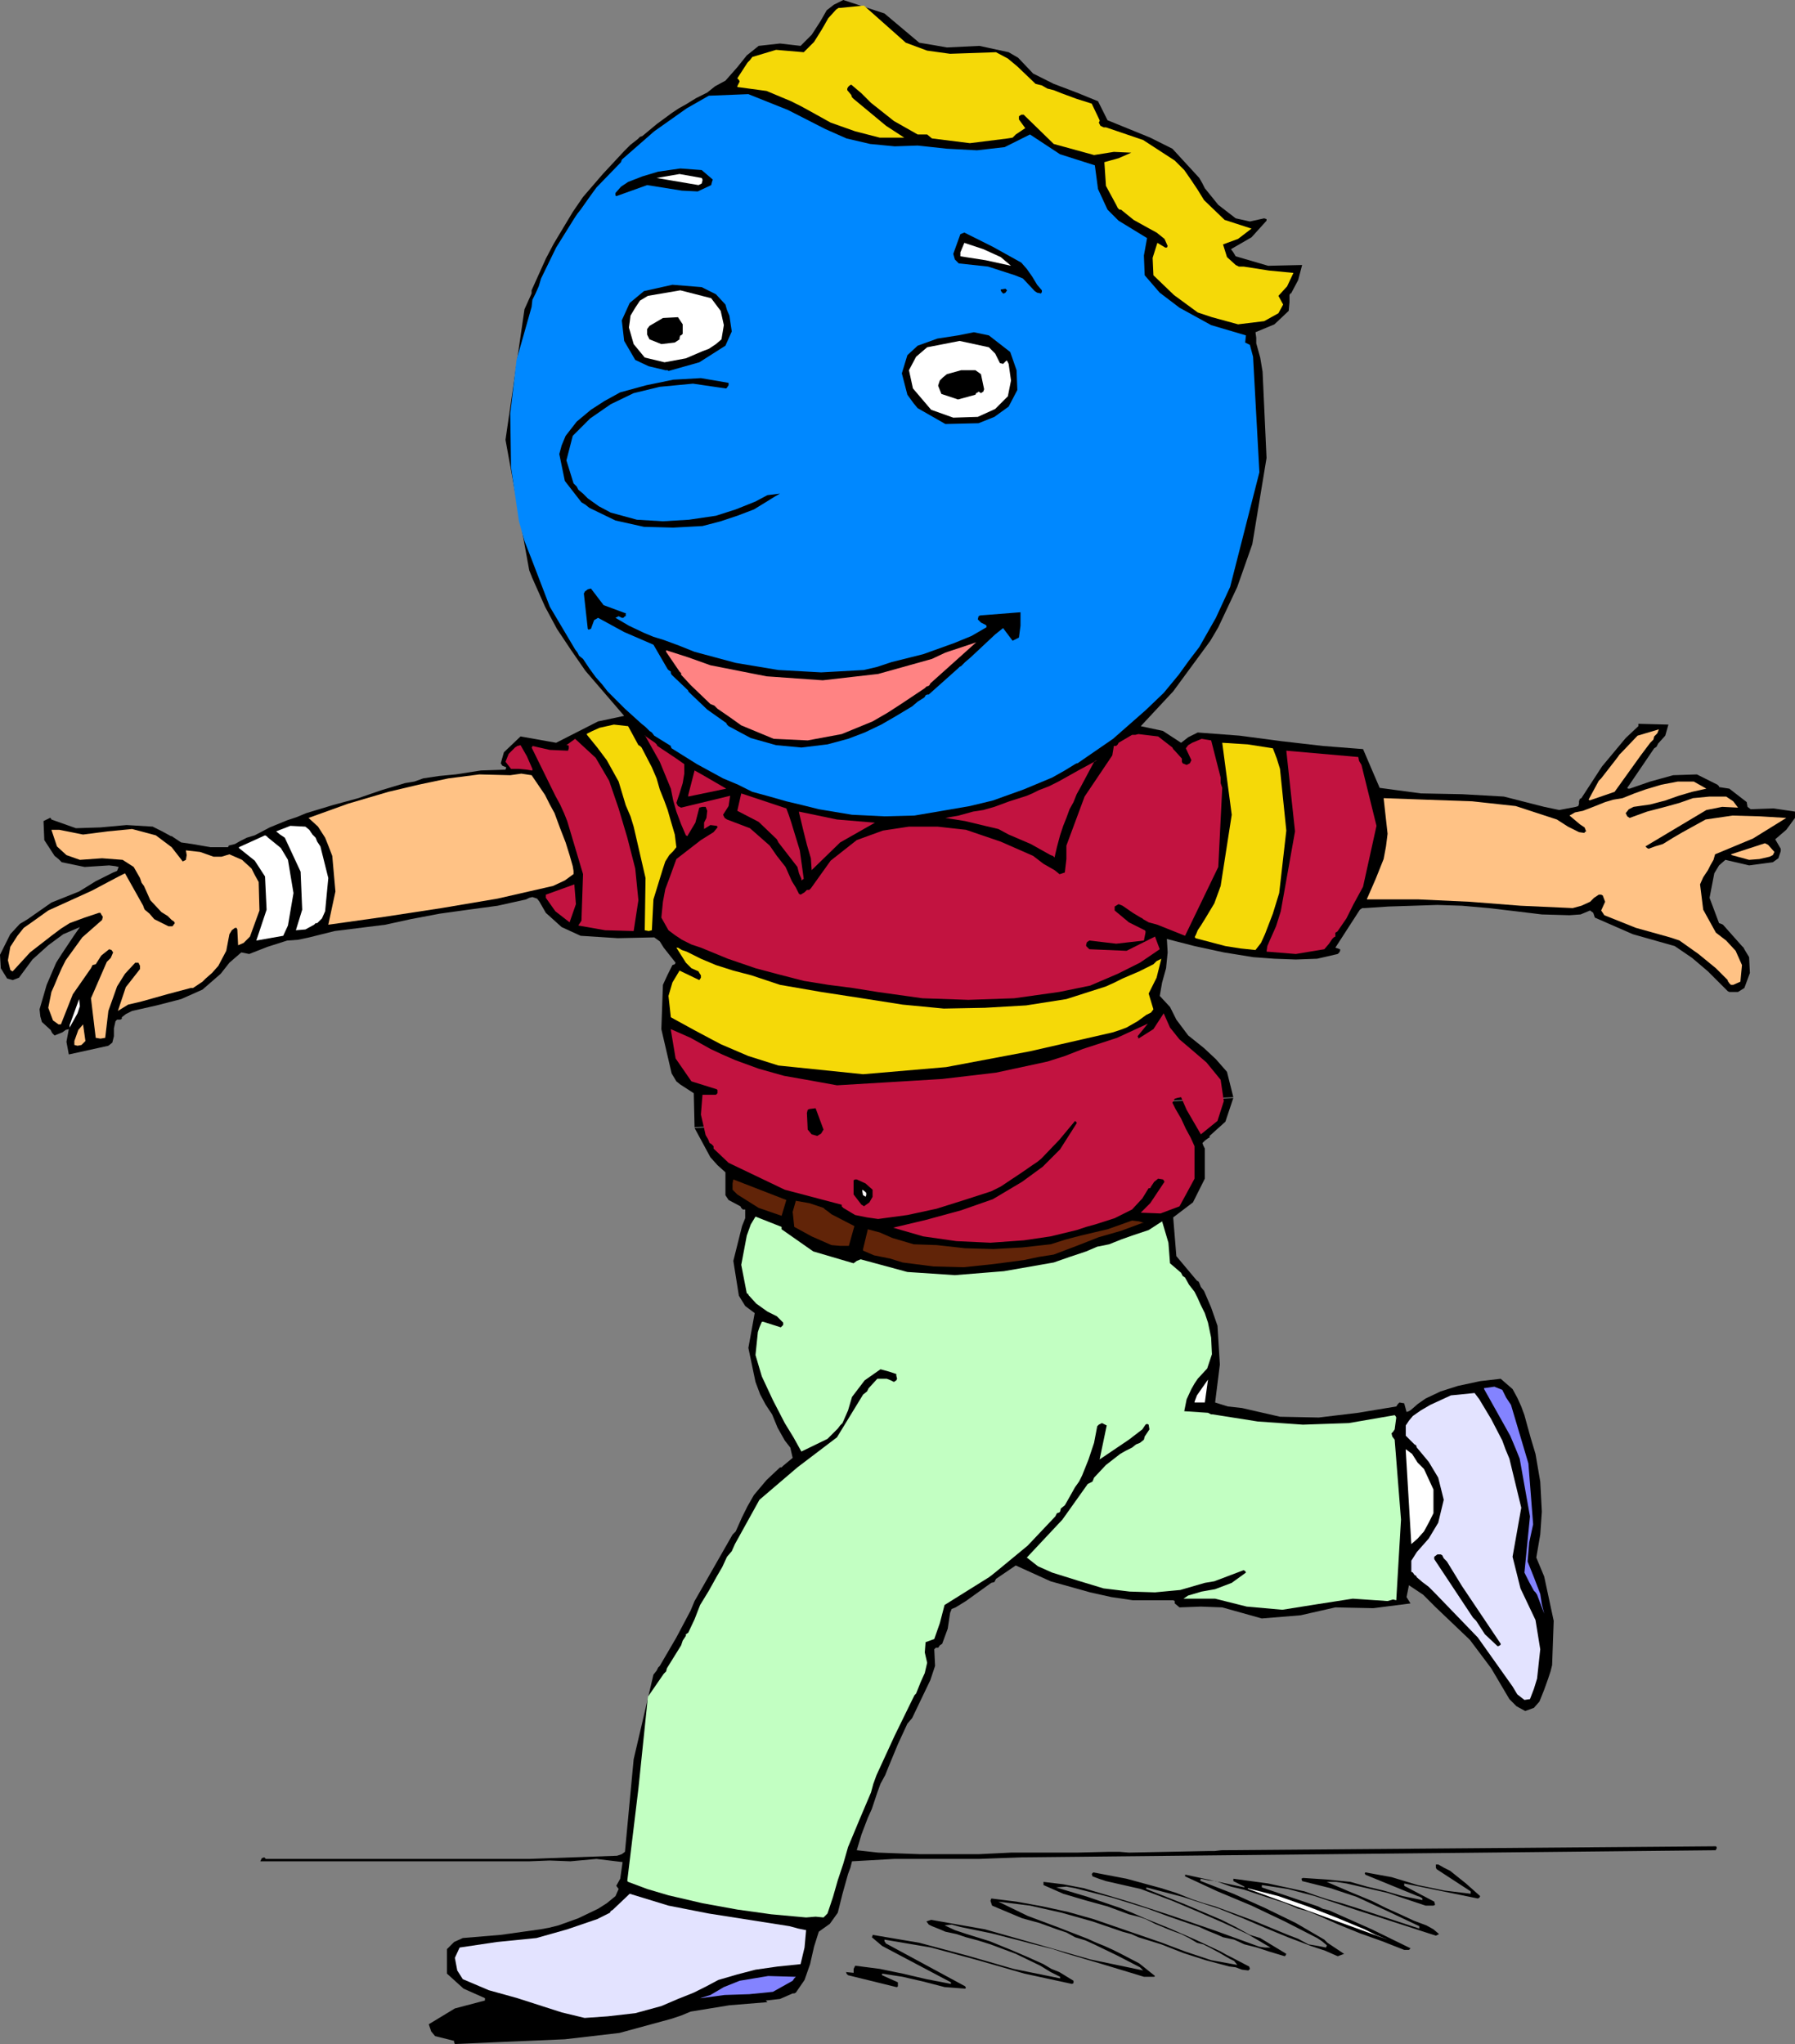 <?xml version="1.0" encoding="UTF-8" standalone="no"?>
<svg
   version="1.0"
   width="57.633mm"
   height="65.634mm"
   id="svg56"
   sodipodi:docname="Blue Head Running.wmf"
   xmlns:inkscape="http://www.inkscape.org/namespaces/inkscape"
   xmlns:sodipodi="http://sodipodi.sourceforge.net/DTD/sodipodi-0.dtd"
   xmlns="http://www.w3.org/2000/svg"
   xmlns:svg="http://www.w3.org/2000/svg">
  <rect width="100%" height="100%" fill="#808080" stroke="none"/>
  <sodipodi:namedview
     id="namedview56"
     pagecolor="#ffffff"
     bordercolor="#000000"
     borderopacity="0.25"
     inkscape:showpageshadow="2"
     inkscape:pageopacity="0.0"
     inkscape:pagecheckerboard="0"
     inkscape:deskcolor="#d1d1d1"
     inkscape:document-units="mm" />
  <defs
     id="defs1">
    <pattern
       id="WMFhbasepattern"
       patternUnits="userSpaceOnUse"
       width="6"
       height="6"
       x="0"
       y="0" />
  </defs>
  <path
     style="fill:#000000;fill-opacity:1;fill-rule:evenodd;stroke:none"
     d="m 149.664,133.152 -0.768,-3.072 -1.344,-1.536 -1.44,-1.344 -1.92,-1.536 -1.44,-1.92 -0.768,-1.536 -1.248,-1.344 0.288,-1.632 0.48,-1.728 0.192,-1.92 -0.096,-1.632 3.36,0.864 3.552,0.768 3.552,0.576 2.592,0.192 2.592,0.096 2.592,-0.096 2.496,-0.576 0.192,-0.192 0.096,-0.192 V 115.2 l -0.576,-0.192 2.976,-4.608 0.288,-0.192 h 0.288 l 2.88,-0.192 2.976,-0.096 2.976,-0.096 2.976,0.096 3.264,0.288 3.264,0.384 3.168,0.384 3.36,0.096 1.344,-0.096 1.152,-0.48 0.384,0.288 0.192,0.576 4.608,2.016 5.088,1.44 2.112,1.44 1.92,1.632 1.344,1.344 1.056,1.056 0.192,0.096 h 1.056 l 0.768,-0.48 0.672,-1.824 -0.096,-1.92 -0.576,-0.96 -0.096,-0.192 -0.192,-0.192 -2.304,-2.592 -0.192,-0.096 -0.288,-0.096 -1.152,-3.072 0.576,-2.976 0.576,-0.96 0.768,-0.672 2.88,0.672 2.88,-0.384 0.672,-0.48 0.288,-0.864 v -0.192 -0.096 l -0.672,-1.152 1.344,-1.152 1.056,-1.44 v -0.48 -0.288 l -2.592,-0.384 -2.784,0.096 -0.384,-0.288 -0.096,-0.576 -2.112,-1.632 -1.248,-0.192 v -0.096 l -0.192,-0.192 -2.496,-1.248 -2.88,0.096 -2.784,0.768 -2.496,0.864 h -0.192 l -0.096,-0.096 3.264,-4.8 0.288,-0.192 0.192,-0.384 0.864,-0.96 0.384,-1.344 -3.648,-0.096 v 0.096 0.192 l -1.536,1.44 -2.88,3.456 -2.496,3.84 -0.192,0.096 -0.096,0.288 v 0.192 0.096 l -0.096,0.288 -0.288,0.096 -2.016,0.384 -1.824,-0.384 -4.896,-1.248 -5.088,-0.288 -4.992,-0.096 -4.992,-0.672 -2.016,-4.704 -4.896,-0.384 -4.992,-0.576 -5.088,-0.672 -5.088,-0.384 -1.152,0.576 -0.864,0.672 -2.208,-1.44 -2.688,-0.576 3.936,-4.224 3.456,-4.704 1.056,-1.44 0.96,-1.632 2.304,-4.896 1.824,-5.184 1.728,-10.464 -0.48,-10.464 -0.288,-1.728 -0.48,-1.728 v -0.672 l -0.096,-0.672 2.304,-0.96 1.728,-1.632 0.096,-1.056 v -0.864 l 0.096,-0.192 h 0.096 l 0.864,-1.632 0.48,-1.824 -4.128,0.096 -3.936,-1.152 -0.288,-0.48 -0.288,-0.384 2.496,-1.44 1.824,-2.016 v -0.192 l -0.288,-0.096 -1.728,0.384 -1.728,-0.384 -2.112,-1.632 -1.632,-2.016 -0.288,-0.576 -0.384,-0.672 -3.264,-3.552 -2.688,-1.344 -5.184,-2.112 -1.152,-2.304 -2.592,-1.056 -2.784,-1.056 -2.496,-1.248 -1.824,-1.92 L 122.4,6.336 118.848,5.568 114.912,5.76 113.28,5.472 111.552,5.184 107.328,1.632 102.336,0 101.184,0.576 100.32,1.248 99.936,1.92 99.552,2.592 98.496,4.224 97.152,5.568 94.656,5.28 l -2.592,0.288 -1.44,1.152 -1.152,1.44 -1.44,1.632 -1.248,0.672 -0.48,0.384 -0.48,0.384 -1.344,0.672 -1.248,0.768 -0.864,0.48 -0.864,0.576 -1.824,1.344 -1.728,1.44 -0.288,0.096 -0.288,0.288 -0.864,0.672 -0.768,0.768 -2.592,2.784 -2.4,2.784 -1.248,1.824 -1.152,1.92 -1.152,1.92 -0.96,1.824 -0.864,1.92 -0.864,1.92 v 0.288 0.096 l -0.864,1.92 -2.304,15.84 2.88,15.84 0.384,0.96 0.384,0.864 1.152,2.592 1.44,2.688 1.728,2.592 1.728,2.496 4.704,5.472 -3.168,0.672 -5.088,2.592 -4.32,-0.768 -2.016,1.92 -0.384,1.344 0.192,0.288 0.48,0.192 -0.096,0.288 -2.976,0.096 -3.072,0.48 -2.016,0.192 -1.92,0.288 -1.056,0.384 -1.152,0.192 -2.88,0.864 -2.784,0.96 -3.168,0.864 -3.168,0.96 -1.152,0.48 -1.152,0.384 -2.112,0.864 -1.824,0.96 -0.96,0.288 -0.768,0.384 -0.672,0.384 -0.768,0.192 v 0.096 l -0.096,0.096 h -2.112 l -2.208,-0.384 -1.344,-0.192 -0.864,-0.576 -0.288,-0.192 h -0.096 l -1.056,-0.576 -1.152,-0.576 -3.168,-0.192 -3.168,0.288 -2.976,0.096 L 6.24,99.456 6.144,99.264 H 6.048 l -0.768,0.384 0.096,2.304 1.248,1.92 0.48,0.384 0.384,0.384 2.784,0.576 2.976,-0.192 0.768,0.096 0.384,0.096 -0.192,0.48 -0.48,0.192 -2.112,1.056 -2.016,1.248 -3.36,1.344 -2.88,2.016 -0.96,0.576 -1.152,1.248 -1.248,2.496 0.096,1.632 0.768,1.248 0.672,0.192 0.768,-0.288 1.632,-2.208 1.92,-1.728 1.824,-1.344 2.016,-0.864 -0.672,0.96 -0.768,1.152 -0.768,1.152 -0.672,1.056 -1.152,2.688 -0.864,2.976 0.096,0.864 0.192,0.672 1.056,0.96 0.192,0.384 0.288,0.288 0.96,-0.384 0.384,-0.288 0.384,-0.096 -0.288,1.536 0.288,1.536 4.8,-1.056 0.48,-0.384 0.192,-0.768 v -0.96 l 0.192,-0.864 0.192,-0.192 h 0.384 l 0.192,-0.096 v -0.192 l 0.48,-0.384 0.768,-0.384 2.976,-0.672 2.976,-0.768 2.592,-1.152 2.208,-1.92 1.056,-1.344 1.44,-1.248 0.96,0.192 2.208,-0.864 2.4,-0.768 1.344,-0.096 1.344,-0.288 3.072,-0.768 3.072,-0.384 3.072,-0.384 3.072,-0.672 3.552,-0.672 3.456,-0.48 3.552,-0.48 3.456,-0.768 0.384,-0.192 0.384,-0.096 0.576,0.192 0.288,0.384 0.384,0.672 0.384,0.672 1.92,1.728 2.304,1.056 4.512,0.288 4.416,-0.096 0.672,0.48 0.48,0.768 1.44,1.824 -0.096,0.192 -0.288,0.096 -0.576,1.152 -0.576,1.248 -0.192,5.376 1.248,5.376 0.576,0.96 0.48,0.384 1.632,1.056 0.096,4.128 z"
     id="path1" />
  <path
     style="fill:#000000;fill-opacity:1;fill-rule:evenodd;stroke:none"
     d="m 149.664,133.248 -0.96,2.88 -1.92,1.728 v 0.192 l -0.192,0.096 -0.384,0.288 -0.288,0.288 0.096,0.288 0.192,0.384 v 1.824 1.824 l -1.44,2.88 -2.4,1.824 0.384,4.704 2.496,2.976 0.192,0.096 0.096,0.192 0.192,0.48 0.384,0.48 0.864,2.016 0.768,2.208 0.288,4.704 -0.576,4.608 1.536,0.48 1.728,0.192 4.608,1.056 4.704,0.096 4.8,-0.576 4.608,-0.768 0.192,-0.288 0.192,-0.192 0.576,0.096 0.288,1.056 0.288,-0.096 0.288,-0.192 0.768,-0.672 0.96,-0.672 1.824,-0.864 2.112,-0.672 2.688,-0.576 2.496,-0.288 1.44,1.248 0.576,1.056 0.48,1.056 0.384,1.056 0.288,1.056 0.48,1.728 0.576,1.92 0.576,3.36 0.192,3.648 -0.192,2.784 -0.48,2.784 0.48,1.152 0.48,1.152 1.152,5.376 -0.192,5.376 -0.192,0.768 -0.288,0.864 -0.48,1.344 -0.576,1.44 -0.672,0.768 -1.056,0.384 -1.056,-0.576 -0.864,-0.864 -2.208,-3.744 -2.592,-3.456 -4.128,-3.936 -1.536,-1.536 -1.728,-1.152 -0.288,1.44 0.48,0.768 -4.512,0.576 -4.608,-0.096 -2.112,0.48 -2.112,0.48 -4.704,0.384 -4.8,-1.344 -2.592,-0.096 -2.592,0.096 -0.576,-0.48 v -0.288 l -0.192,-0.096 h -2.4 -2.496 l -2.592,-0.384 -2.592,-0.576 -4.8,-1.344 -4.224,-1.92 -2.4,1.632 -0.192,0.384 -0.384,0.096 -3.072,2.208 -1.248,0.768 -0.48,0.192 -0.192,0.48 -0.288,1.92 -0.672,1.824 -0.288,0.192 -0.192,0.288 h -0.288 l -0.192,0.192 0.096,2.016 -0.576,1.728 -2.208,4.608 -0.576,0.672 -1.152,2.496 -1.152,2.784 -0.384,0.96 -0.576,1.056 -0.384,1.056 -0.384,1.152 -0.288,0.864 -0.48,1.056 -0.768,2.016 -0.576,1.92 2.592,0.288 2.496,0.096 2.592,0.096 h 2.688 2.208 2.208 l 3.936,-0.192 h 3.936 4.032 l 3.936,-0.096 h 1.248 l 1.152,0.096 4.8,-0.096 4.8,-0.096 h 0.768 l 0.864,-0.096 60,-0.48 0.096,0.096 v 0.192 l -0.096,0.096 v 0.096 l -84.288,0.864 -5.184,0.192 h -5.184 -5.088 l -5.088,0.288 -0.192,0.768 -0.288,0.768 -0.672,2.4 -0.576,2.304 -0.96,1.344 -1.344,0.96 -0.576,1.824 -0.48,2.112 -0.672,1.92 -1.056,1.536 -0.192,0.096 h -0.192 l -1.536,0.672 -1.728,0.192 0.192,0.192 h 0.096 l -4.704,0.384 -4.704,0.768 -1.152,0.48 -1.152,0.384 -6.336,1.728 -6.624,0.768 -6.72,0.288 -6.624,0.288 -0.096,-0.192 v -0.192 l -2.304,-0.576 -0.48,-0.576 -0.288,-0.864 3.168,-1.92 3.648,-0.96 v -0.192 -0.096 l -2.592,-1.152 -2.016,-1.824 v -2.976 l 0.864,-0.864 1.056,-0.48 4.608,-0.384 4.8,-0.672 1.056,-0.192 1.152,-0.288 2.4,-0.864 2.4,-1.152 1.056,-0.672 1.056,-0.864 0.384,-0.864 -0.288,-0.384 0.48,-0.864 0.288,-2.016 -3.168,-0.384 -3.168,0.288 -2.496,-0.096 -2.496,0.096 h -2.688 -2.784 -2.784 -2.784 -21.6 l 0.192,-0.384 0.288,-0.096 0.096,0.096 0.096,0.096 h 5.28 5.28 5.376 5.376 5.28 5.376 l 5.28,-0.192 5.376,-0.192 0.576,-0.192 0.384,-0.288 1.056,-11.232 2.4,-10.272 0.384,-0.48 0.192,-0.384 0.192,-0.192 2.016,-3.456 1.728,-3.264 0.48,-1.152 4.608,-8.064 0.384,-0.384 0.384,-0.864 0.384,-0.864 0.672,-1.344 0.768,-1.344 1.536,-1.824 1.632,-1.536 h 0.192 l 0.192,-0.192 1.152,-0.96 -0.288,-1.248 -0.672,-0.864 -0.864,-1.536 -0.672,-1.632 -0.768,-1.152 -0.672,-1.248 -0.288,-0.768 -0.288,-0.768 -0.864,-4.128 0.768,-4.224 -1.152,-0.864 -0.768,-1.248 -0.672,-4.224 1.056,-4.224 0.384,-0.96 v -1.056 H 90.24 90.144 l -0.192,-0.192 -0.096,-0.192 -1.44,-0.768 -0.384,-0.576 v -2.784 l -0.96,-0.864 -0.864,-0.96 -1.92,-3.552 z"
     id="path2" />
  <path
     style="fill:#ffc285;fill-opacity:1;fill-rule:evenodd;stroke:none"
     d="m 0.96,116.544 0.288,1.152 0.096,0.096 0.192,0.096 2.112,-2.304 2.592,-2.016 1.152,-0.864 1.056,-0.672 1.824,-0.672 1.728,-0.576 h 0.192 l 0.096,0.192 0.192,0.288 -0.096,0.384 -2.4,2.112 -2.016,2.784 -0.48,0.96 -0.384,0.864 -0.48,1.152 -0.384,0.864 -0.384,1.92 0.576,1.536 0.672,0.48 H 7.2 7.392 l 1.44,-3.648 2.208,-3.168 0.192,-0.384 0.384,-0.096 0.672,-1.056 0.96,-0.768 0.288,0.096 0.192,0.288 -0.288,0.672 -0.48,0.48 -1.92,4.416 0.576,4.8 0.576,0.096 0.576,-0.096 0.384,-3.264 1.056,-2.976 0.96,-1.536 1.248,-1.344 h 0.192 0.192 l 0.192,0.384 v 0.384 l -1.728,2.208 -0.96,2.88 1.248,-0.768 1.632,-0.384 3.072,-0.864 2.88,-0.768 h 0.288 l 1.152,-0.768 0.192,-0.192 0.192,-0.192 0.768,-0.672 0.768,-0.864 0.96,-1.824 0.384,-2.016 0.288,-0.48 0.384,-0.288 h 0.192 l 0.096,0.192 0.096,1.92 0.672,-0.288 0.768,-0.768 1.152,-3.168 -0.096,-3.456 -0.48,-0.864 -0.384,-0.768 -1.152,-1.056 -1.536,-0.672 -0.96,0.288 h -0.96 l -1.632,-0.576 -1.728,-0.192 0.096,0.576 -0.096,0.576 -0.192,0.096 -0.192,0.096 -1.344,-1.728 -1.92,-1.44 -2.88,-0.768 -2.976,0.288 -2.976,0.384 -2.88,-0.576 H 6.624 6.24 l 0.672,2.016 1.152,1.056 1.632,0.576 2.688,-0.192 2.496,0.192 1.344,0.864 0.768,1.344 0.192,0.576 0.288,0.384 0.768,1.728 1.344,1.44 0.768,0.48 0.48,0.48 0.288,0.192 0.096,0.192 -0.288,0.384 h -0.48 l -0.384,-0.192 -0.384,-0.192 -0.96,-0.48 -0.576,-0.672 -0.576,-0.48 -0.096,-0.192 -0.096,-0.288 -2.208,-3.936 -0.768,0.384 -3.264,1.728 -5.28,2.4 -2.016,1.44 -0.96,0.672 -0.768,0.96 -0.864,1.344 z"
     id="path3" />
  <path
     style="fill:#ffffff;fill-opacity:1;fill-rule:evenodd;stroke:none"
     d="m 8.448,124.416 v 0.096 0.192 l 0.48,-0.864 0.48,-0.864 0.288,-0.864 -0.096,-0.864 z"
     id="path4" />
  <path
     style="fill:#ffc283;fill-opacity:1;fill-rule:evenodd;stroke:none"
     d="m 9.024,126.336 v 0.48 l 0.384,0.096 0.48,-0.096 0.48,-0.48 -0.288,-2.016 -0.576,0.672 z"
     id="path5" />
  <path
     style="fill:#ffffff;fill-opacity:1;fill-rule:evenodd;stroke:none"
     d="m 28.992,102.912 1.92,1.536 1.248,1.92 0.192,4.032 -1.248,3.744 3.264,-0.576 0.576,-1.248 0.672,-3.936 -0.672,-4.032 -0.864,-1.44 -1.536,-1.248 -0.192,-0.192 -0.192,-0.096 -3.168,1.44 z"
     id="path6" />
  <path
     style="fill:#ffffff;fill-opacity:1;fill-rule:evenodd;stroke:none"
     d="m 33.504,100.896 0.48,0.384 0.576,0.384 1.92,4.128 0.192,4.608 -0.384,1.248 -0.384,1.248 1.152,-0.096 1.056,-0.576 0.192,-0.192 h 0.192 l 0.576,-0.576 0.384,-0.864 0.384,-4.032 -0.96,-3.84 -0.384,-0.576 -0.192,-0.48 -0.192,-0.192 -0.192,-0.192 -0.384,-0.576 -0.48,-0.384 -1.824,-0.096 z"
     id="path7" />
  <path
     style="fill:#e3e3ff;fill-opacity:1;fill-rule:evenodd;stroke:none"
     d="m 55.2,237.6 0.288,1.536 0.672,1.056 3.168,1.344 3.456,0.96 2.688,0.864 2.688,0.864 2.784,0.672 2.784,-0.192 3.36,-0.384 3.168,-0.864 2.016,-0.864 1.92,-0.768 1.536,-0.768 1.44,-0.768 2.304,-0.672 2.208,-0.576 2.688,-0.384 2.784,-0.288 0.48,-2.016 0.192,-2.112 -0.96,-0.192 -1.056,-0.288 -4.896,-0.768 -4.896,-0.768 -4.896,-0.96 -4.704,-1.44 -1.92,1.824 -0.096,0.096 -0.288,0.192 -0.096,0.192 -0.768,0.384 -0.768,0.384 -3.648,1.248 -3.744,1.056 -4.8,0.48 -4.512,0.672 z"
     id="path8" />
  <path
     style="fill:#0088ff;fill-opacity:1;fill-rule:evenodd;stroke:none"
     d="m 61.92,50.208 0.096,6.528 0.96,6.528 0.672,2.4 0.864,2.208 2.208,5.76 3.072,5.184 0.288,0.384 0.192,0.384 0.48,0.384 0.768,1.152 0.768,1.056 0.768,0.864 0.672,0.864 2.112,2.112 2.016,1.824 0.48,0.384 0.48,0.48 0.288,0.192 0.288,0.384 2.016,1.248 v 0.096 l 0.096,0.192 3.072,1.92 3.168,1.728 1.824,0.768 1.728,0.864 2.112,0.576 2.016,0.576 2.016,0.48 1.92,0.48 4.032,0.672 3.936,0.192 3.648,-0.096 3.936,-0.672 2.784,-0.48 2.784,-0.672 3.744,-1.344 3.456,-1.44 1.536,-0.864 1.248,-0.768 0.192,-0.096 h 0.096 l 4.32,-2.976 3.936,-3.456 2.208,-2.112 1.824,-2.208 1.248,-1.728 1.248,-1.632 2.016,-3.552 1.728,-3.744 3.552,-13.92 -0.768,-14.016 -0.384,-1.44 -0.576,-0.288 0.096,-0.864 -4.224,-1.248 -3.84,-2.112 -2.4,-1.824 -1.824,-2.112 -0.096,-2.4 0.384,-2.112 -3.456,-2.112 -1.344,-1.344 -1.152,-2.496 -0.384,-2.88 -4.224,-1.344 -3.648,-2.4 -3.072,1.536 -3.36,0.384 -3.648,-0.192 -3.552,-0.384 -2.784,0.096 -2.976,-0.288 -2.88,-0.672 -2.592,-1.152 -4.512,-2.304 -4.8,-1.92 -2.4,0.096 -2.4,0.096 -2.688,1.536 -3.936,2.784 -3.072,2.688 -0.768,0.672 -0.096,0.096 -0.096,0.288 -2.976,3.072 -0.768,1.056 -1.152,1.632 -0.384,0.48 -0.384,0.576 -2.208,3.552 -1.824,3.744 -0.288,0.96 -0.384,0.864 -0.384,0.768 -0.096,0.864 -1.824,6.432 z"
     id="path9" />
  <path
     style="fill:#c21340;fill-opacity:1;fill-rule:evenodd;stroke:none"
     d="m 64.512,90.72 2.88,5.856 0.576,1.056 0.48,1.056 0.384,0.96 0.288,0.96 1.632,5.472 -0.192,5.664 -0.192,0.288 -0.192,0.288 3.264,0.576 3.456,0.096 0.576,-3.744 -0.384,-3.84 -0.96,-3.744 -1.056,-3.552 -1.152,-3.36 -1.632,-2.784 -2.496,-2.304 -1.056,0.768 h 0.192 l 0.096,0.096 v 0.288 l -0.096,0.288 -2.208,-0.096 -2.112,-0.48 v 0.096 z"
     id="path10" />
  <path
     style="fill:#c21340;fill-opacity:1;fill-rule:evenodd;stroke:none"
     d="m 66.24,108.864 v 0.096 l 1.152,1.632 1.728,1.344 0.768,-2.208 -0.192,-2.4 -3.456,1.248 v 0.192 z"
     id="path11" />
  <path
     style="fill:#000000;fill-opacity:1;fill-rule:evenodd;stroke:none"
     d="m 67.872,55.104 0.672,3.264 2.016,2.592 0.48,0.288 0.48,0.384 3.168,1.536 3.456,0.768 3.552,0.096 3.552,-0.192 2.208,-0.576 2.016,-0.672 2.016,-0.768 1.728,-1.056 0.768,-0.48 0.672,-0.384 -1.536,0.192 -1.44,0.768 -2.4,0.96 -2.4,0.768 -3.264,0.48 -3.168,0.192 -3.168,-0.192 -3.168,-0.864 -1.44,-0.768 -1.344,-0.96 -0.576,-0.576 -0.576,-0.48 -0.096,-0.192 -0.096,-0.192 -0.192,-0.192 -0.192,-0.192 -0.864,-2.784 0.768,-2.976 2.112,-2.112 2.496,-1.728 2.784,-1.344 3.168,-0.768 4.032,-0.384 3.936,0.576 h 0.096 l 0.096,-0.096 0.192,-0.288 v -0.288 l -3.36,-0.576 -3.36,0.192 -3.264,0.672 -3.168,0.864 -1.92,1.056 -1.632,1.056 -1.728,1.44 -1.344,1.728 -0.48,1.152 z"
     id="path12" />
  <path
     style="fill:#000000;fill-opacity:1;fill-rule:evenodd;stroke:none"
     d="m 70.848,72 0.48,4.32 0.096,0.096 0.288,-0.096 0.384,-1.056 0.48,-0.288 3.168,1.728 3.552,1.536 1.728,2.976 0.096,0.096 0.288,0.192 v 0.192 l 0.096,0.192 2.016,1.92 v 0.096 l 0.288,0.288 2.016,1.92 2.304,1.632 0.096,0.192 0.192,0.192 2.688,1.44 3.072,0.864 3.072,0.288 3.168,-0.384 2.496,-0.672 2.016,-0.768 2.016,-0.96 1.824,-1.056 0.96,-0.576 0.96,-0.576 0.672,-0.576 0.768,-0.48 0.096,-0.096 0.096,-0.192 0.192,-0.096 h 0.192 l 3.552,-3.168 0.192,-0.192 0.192,-0.096 0.48,-0.48 0.672,-0.576 2.976,-2.784 0.96,-0.768 1.152,1.536 0.768,-0.384 0.192,-1.44 v -1.632 l -4.896,0.384 -0.192,0.096 -0.096,0.384 0.384,0.384 0.576,0.288 0.096,0.096 v 0.192 l -1.824,1.056 -2.112,0.864 -3.744,1.344 -3.84,0.96 -1.728,0.576 -1.632,0.384 -5.184,0.288 -5.184,-0.288 -5.184,-0.864 -4.992,-1.344 -1.92,-0.768 -1.824,-0.672 -1.248,-0.384 -1.152,-0.48 -1.824,-0.864 -1.632,-0.96 0.384,-0.192 0.384,0.192 h 0.192 l 0.192,-0.192 h 0.096 V 74.592 74.4 H 75.84 l -2.592,-0.96 -1.536,-2.016 -0.384,0.096 -0.384,0.288 v 0.096 z"
     id="path13" />
  <path
     style="fill:#f5d908;fill-opacity:1;fill-rule:evenodd;stroke:none"
     d="m 71.232,89.184 1.248,1.536 1.152,1.536 1.44,2.592 0.864,2.88 0.576,1.344 0.384,1.248 1.44,6.24 -0.096,6.336 0.48,0.096 0.384,-0.096 0.192,-3.744 1.152,-3.744 0.288,-0.864 0.48,-0.768 0.48,-0.48 0.384,-0.48 -0.192,-1.536 -0.48,-1.632 -0.384,-1.344 -0.384,-1.056 -0.576,-1.44 -0.384,-1.344 -0.288,-0.672 -0.288,-0.672 -1.248,-2.4 -0.192,-0.192 -0.192,-0.096 -1.248,-2.304 -1.728,-0.192 -1.728,0.384 -0.864,0.384 -0.768,0.384 h 0.096 z"
     id="path14" />
  <path
     style="fill:#000000;fill-opacity:1;fill-rule:evenodd;stroke:none"
     d="m 74.688,23.616 v 0.096 l 0.096,0.096 3.744,-1.344 4.224,0.672 1.92,0.096 1.632,-0.768 0.096,-0.384 0.096,-0.288 -1.344,-1.152 -2.592,-0.192 -2.688,0.384 -1.92,0.576 -1.728,0.672 -0.864,0.576 -0.672,0.768 v 0.096 z"
     id="path15" />
  <path
     style="fill:#000000;fill-opacity:1;fill-rule:evenodd;stroke:none"
     d="m 75.456,38.88 0.288,2.496 1.344,2.304 1.632,0.768 2.016,0.48 h 0.288 l 0.096,0.096 3.744,-1.056 3.168,-2.016 L 88.8,40.224 88.512,38.304 88.224,37.632 88.032,36.96 86.88,35.712 85.152,34.848 81.6,34.56 l -3.456,0.768 -1.728,1.44 z"
     id="path16" />
  <path
     style="fill:#c2ffc2;fill-opacity:1;fill-rule:evenodd;stroke:none"
     d="m 76.128,228.192 v 0.096 l 0.096,0.096 2.304,0.864 2.592,0.768 4.128,0.96 4.224,0.768 4.128,0.576 4.224,0.384 1.152,-0.096 0.96,0.096 0.48,-0.48 0.672,-2.016 0.576,-2.016 0.672,-2.016 0.576,-2.016 1.44,-3.456 1.344,-3.168 0.288,-1.056 0.384,-1.056 2.208,-4.8 2.208,-4.512 0.192,-0.384 0.192,-0.192 0.576,-1.44 0.48,-1.056 0.288,-1.248 -0.288,-1.248 0.096,-1.248 1.056,-0.384 0.672,-1.92 0.576,-2.208 5.376,-3.36 0.384,-0.288 0.48,-0.384 3.84,-3.168 3.36,-3.552 0.192,-0.384 0.288,-0.096 0.096,-0.096 0.096,-0.384 0.48,-0.384 0.384,-0.672 0.864,-1.536 0.48,-0.672 0.384,-0.768 0.384,-0.96 0.384,-0.96 0.672,-2.016 0.384,-2.016 0.192,-0.192 0.384,-0.192 0.576,0.288 -0.864,4.128 3.552,-2.4 1.632,-1.248 0.384,-0.576 0.192,-0.096 0.192,0.096 0.096,0.576 -0.384,0.576 -0.192,0.288 -0.096,0.384 -0.48,0.384 -0.48,0.192 -0.48,0.384 -0.768,0.384 -0.672,0.384 -1.728,1.344 -1.44,1.536 -0.192,0.48 -0.576,0.288 -3.072,4.32 -4.32,4.608 1.344,1.056 1.728,0.768 3.072,0.96 3.168,0.96 3.168,0.384 3.072,0.096 3.072,-0.288 2.976,-0.864 0.576,-0.096 0.576,-0.096 3.552,-1.344 0.192,0.096 0.096,0.192 -1.728,1.248 -2.016,0.768 -1.632,0.288 -1.632,0.48 -0.288,0.192 -0.288,0.192 h 3.84 l 3.84,0.96 4.32,0.384 4.224,-0.672 4.32,-0.672 4.224,0.288 0.672,-0.192 0.384,0.096 0.576,-9.792 -0.768,-9.696 -0.288,-0.384 -0.096,-0.384 0.192,-0.192 0.192,-0.288 0.192,-1.44 -0.096,-0.192 -0.096,-0.096 -5.568,0.96 -5.568,0.192 -5.472,-0.384 -5.472,-0.864 h -0.192 l -0.384,-0.192 -2.88,-0.192 0.288,-1.44 0.576,-1.248 0.384,-0.672 0.384,-0.576 1.152,-1.248 0.576,-1.728 -0.096,-2.016 -0.384,-1.824 -0.384,-1.152 -0.48,-0.96 -0.384,-0.864 -0.384,-0.768 -0.672,-0.864 -0.48,-0.864 -0.288,-0.192 -0.192,-0.384 -1.344,-1.152 -0.192,-2.496 -0.768,-2.592 -1.632,1.056 -2.016,0.672 -1.344,0.48 -1.44,0.576 -1.44,0.288 -1.344,0.576 -2.016,0.672 -1.92,0.672 -6.048,1.056 -5.952,0.48 -5.76,-0.384 -5.664,-1.536 -0.48,0.192 -0.384,0.288 -4.896,-1.44 -3.84,-2.688 v -0.096 -0.192 l -3.168,-1.248 -0.576,0.96 -0.48,1.344 -0.672,3.552 0.672,3.456 0.192,0.096 v 0.096 l 0.96,1.056 1.344,0.96 1.152,0.576 0.768,0.768 v 0.288 l -0.288,0.288 -2.112,-0.672 h -0.096 -0.096 l -0.288,0.672 -0.192,0.576 -0.288,2.784 0.768,2.592 1.344,2.88 1.44,2.784 1.056,1.728 0.96,1.728 3.168,-1.536 1.248,-1.248 0.288,-0.384 0.288,-0.288 0.672,-1.536 0.48,-1.632 1.536,-2.016 1.92,-1.344 1.056,0.288 0.864,0.288 v 0.192 l 0.096,0.384 -0.096,0.192 -0.288,0.192 -0.384,-0.192 -0.48,-0.192 h -1.152 l -1.056,1.152 -0.096,0.192 -0.096,0.192 -0.48,0.384 -3.168,5.184 -4.8,3.648 -4.608,3.936 -2.976,5.376 -0.384,0.864 -0.576,0.672 -0.576,1.248 -0.672,1.152 -0.96,1.728 -1.056,1.728 -0.672,1.728 -0.768,1.632 -0.288,0.192 v 0.192 l -0.384,0.576 -0.192,0.576 -1.728,2.784 -0.096,0.384 -0.288,0.288 -1.92,2.784 -1.152,11.136 z"
     id="path17" />
  <path
     style="fill:#ffffff;fill-opacity:1;fill-rule:evenodd;stroke:none"
     d="m 76.32,39.744 0.576,2.016 1.344,1.632 2.4,0.576 2.592,-0.48 0.672,-0.288 0.672,-0.288 0.672,-0.288 0.768,-0.288 0.864,-0.576 0.672,-0.576 0.288,-1.728 -0.384,-1.728 -0.576,-0.768 -0.576,-0.768 -3.744,-0.96 -3.936,0.672 -0.48,0.288 -0.48,0.288 -0.576,0.864 -0.576,0.96 -0.096,0.768 z"
     id="path18" />
  <path
     style="fill:#c21340;fill-opacity:1;fill-rule:evenodd;stroke:none"
     d="m 78.336,89.376 1.728,3.072 1.344,3.264 0.288,1.44 0.384,1.344 0.576,1.536 0.576,1.344 0.192,0.096 0.096,-0.192 0.864,-1.44 0.48,-1.824 0.384,-0.096 h 0.384 l 0.192,0.48 -0.096,0.864 -0.288,0.576 v 0.768 l 0.768,-0.48 0.768,0.096 0.096,0.096 v 0.096 l -0.48,0.576 -1.536,0.96 -2.976,2.304 -0.384,1.056 -0.384,1.056 -0.576,1.536 -0.288,1.536 -0.192,1.92 0.864,1.536 0.768,0.576 0.864,0.576 1.152,0.576 1.152,0.384 3.264,1.344 3.36,1.152 1.44,0.384 1.44,0.384 2.976,0.768 2.976,0.48 2.976,0.384 2.976,0.48 5.472,0.768 5.568,0.192 5.568,-0.192 5.472,-0.768 3.744,-0.768 3.36,-1.44 2.688,-1.344 2.4,-1.632 -0.576,-1.536 -3.456,1.728 -4.512,-0.192 -0.192,-0.192 -0.192,-0.192 v -0.192 l 0.096,-0.288 0.288,-0.192 3.264,0.384 3.36,-0.384 0.192,-0.96 v -0.192 l -0.096,-0.096 -1.92,-0.96 -1.728,-1.44 v -0.192 -0.288 l 0.48,-0.288 0.48,0.192 1.248,0.864 0.96,0.576 0.192,0.096 0.096,0.096 0.672,0.384 1.056,0.288 3.36,1.344 4.032,-8.352 0.48,-9.6 -0.192,-0.576 v -0.672 l -1.152,-4.512 -1.152,-0.192 -1.152,0.48 -0.48,0.288 -0.288,0.384 0.672,1.44 -0.096,0.192 -0.096,0.192 -0.384,0.192 -0.48,-0.192 -0.096,-0.192 v -0.384 l -0.864,-0.96 -0.192,-0.192 -0.096,-0.192 -1.728,-1.344 -2.4,-0.288 -0.384,0.096 h -0.384 l -1.632,0.96 -0.096,0.192 -0.192,0.192 h -0.192 -0.096 l -0.192,1.152 -3.36,4.992 -2.208,5.952 v 1.632 l -0.192,1.632 -0.576,0.192 h -0.096 l -0.096,-0.096 -0.48,-0.384 -1.344,-0.768 -1.248,-0.96 -3.936,-1.728 -4.224,-1.44 -3.456,-0.384 h -3.456 l -3.168,0.48 -3.168,1.152 -3.168,2.496 -2.4,3.36 L 98.208,108 H 97.92 l -0.288,0.288 -0.48,0.288 -0.192,-0.096 -0.384,-0.768 -0.48,-0.768 -0.384,-0.864 -0.384,-0.864 -1.056,-1.344 -0.864,-1.248 -2.4,-2.112 -2.784,-1.056 -0.288,-0.192 -0.192,-0.384 0.672,-1.056 0.192,-1.248 -5.952,1.44 -0.384,-0.192 -0.192,-0.384 0.384,-1.152 0.384,-1.248 0.192,-1.152 V 92.736 L 82.08,92.064 79.776,90.528 79.68,90.336 79.488,90.144 78.24,89.28 h 0.096 z"
     id="path19" />
  <path
     style="fill:#000000;fill-opacity:1;fill-rule:evenodd;stroke:none"
     d="m 78.528,40.608 0.288,0.576 1.44,0.576 1.632,-0.192 0.288,-0.192 0.288,-0.192 v -0.192 l 0.096,-0.288 h 0.096 l 0.192,-0.192 V 39.36 l -0.576,-0.864 -1.824,0.096 -1.632,0.96 -0.288,0.384 z"
     id="path20" />
  <path
     style="fill:#ffffff;fill-opacity:1;fill-rule:evenodd;stroke:none"
     d="m 79.68,21.6 5.088,0.864 0.384,-0.192 0.096,-0.384 V 21.792 L 85.152,21.6 82.464,21.12 Z"
     id="path21" />
  <path
     style="fill:#ff8383;fill-opacity:1;fill-rule:evenodd;stroke:none"
     d="m 80.832,79.104 1.632,2.4 0.192,0.192 v 0.192 l 1.152,1.248 2.4,2.304 0.48,0.192 0.384,0.384 1.536,1.056 1.344,0.96 3.936,1.632 4.128,0.192 4.128,-0.768 3.744,-1.536 1.824,-1.056 1.632,-1.056 1.44,-0.96 1.44,-0.96 0.192,-0.192 0.288,-0.096 0.096,-0.096 0.096,-0.192 5.568,-4.992 -3.744,1.248 -1.632,0.768 -6.528,1.824 -6.72,0.768 -6.816,-0.48 -6.816,-1.344 -2.688,-0.96 -2.688,-0.864 v 0.096 z"
     id="path22" />
  <path
     style="fill:#f5d908;fill-opacity:1;fill-rule:evenodd;stroke:none"
     d="m 81.12,120.864 0.288,2.592 2.976,1.632 3.072,1.632 3.36,1.44 3.648,1.152 10.272,1.056 10.08,-0.864 10.176,-1.92 10.08,-2.304 0.864,-0.288 0.768,-0.288 1.344,-0.768 1.056,-0.768 0.576,-0.288 0.288,-0.384 -0.576,-1.92 0.96,-1.92 0.576,-2.304 -0.576,0.288 -0.192,0.192 -0.192,0.192 -1.728,0.864 -2.016,0.864 -0.96,0.48 -1.056,0.48 -4.8,1.536 -4.896,0.768 -4.992,0.288 -4.992,0.096 -4.992,-0.48 -4.896,-0.768 -4.992,-0.768 -4.992,-0.864 -1.728,-0.576 -1.728,-0.576 -2.208,-0.576 -2.112,-0.672 -1.824,-0.768 -1.728,-0.864 -0.576,-0.192 -0.48,-0.288 H 82.08 l 1.152,1.824 0.672,0.672 0.864,0.384 0.096,0.192 0.192,0.288 v 0.288 l -0.192,0.288 -2.4,-1.152 -0.864,1.44 z"
     id="path23" />
  <path
     style="fill:#c21340;fill-opacity:1;fill-rule:evenodd;stroke:none"
     d="m 81.408,124.992 0.576,3.456 1.92,2.784 3.072,0.96 0.096,0.096 v 0.192 0.192 l -0.192,0.192 h -1.632 l -0.192,2.4 0.576,2.496 0.288,0.48 0.192,0.48 0.192,0.096 0.192,0.192 0.096,0.096 v 0.288 l 1.824,1.728 6.816,3.264 6.912,1.824 v 0.192 l 0.192,0.192 1.44,0.864 1.44,0.288 1.344,0.192 3.552,-0.48 3.552,-0.768 3.36,-1.056 3.264,-1.056 1.152,-0.576 1.152,-0.768 1.44,-0.96 1.248,-0.864 0.576,-0.384 0.48,-0.384 2.208,-2.304 1.92,-2.304 0.192,0.192 v 0.096 l -2.016,3.168 -2.112,2.112 -2.496,1.824 -3.552,2.112 -3.84,1.344 -4.224,1.152 -4.032,0.96 3.648,1.056 4.032,0.576 4.128,0.192 4.032,-0.288 3.264,-0.48 3.168,-0.768 1.152,-0.384 1.056,-0.288 2.4,-0.768 2.112,-1.056 1.248,-1.344 0.768,-1.248 h 0.192 l 0.096,-0.192 0.384,-0.576 0.48,-0.384 0.576,0.096 0.096,0.096 0.096,0.192 -1.728,2.592 -1.152,1.152 2.4,0.096 2.304,-0.864 1.824,-3.36 v -3.936 l -0.48,-1.056 -0.576,-1.056 -0.576,-1.248 -0.672,-1.152 -0.384,-0.768 0.288,-0.48 0.288,-0.096 0.48,-0.096 0.672,1.536 1.728,2.976 2.016,-1.632 0.768,-2.4 -0.384,-2.592 -1.728,-2.112 -2.016,-1.728 -1.248,-1.056 -1.152,-1.44 -0.768,-1.728 -1.248,1.92 -1.824,1.152 v -0.096 l -0.096,-0.192 1.248,-1.536 -3.744,1.728 -4.128,1.344 -2.208,0.864 -2.112,0.672 -6.24,1.344 -6.528,0.768 -6.336,0.384 -6.432,0.384 -3.168,-0.576 -3.264,-0.576 -3.072,-0.864 -2.88,-1.056 -1.536,-0.672 -1.44,-0.672 -2.4,-1.344 -2.4,-1.056 z"
     id="path24" />
  <path
     style="fill:#c21340;fill-opacity:1;fill-rule:evenodd;stroke:none"
     d="m 83.52,96.48 v 0.096 0.096 l 4.608,-0.96 -2.976,-1.728 -0.864,-0.48 z"
     id="path25" />
  <path
     style="fill:#8383ff;fill-opacity:1;fill-rule:evenodd;stroke:none"
     d="m 85.056,242.496 2.88,-0.384 2.976,-0.096 2.88,-0.288 2.4,-1.344 0.192,-0.288 0.192,-0.192 -3.36,-0.096 -3.456,0.576 -1.92,0.768 -1.632,0.96 -1.248,0.384 z"
     id="path26" />
  <path
     style="fill:#612408;fill-opacity:1;fill-rule:evenodd;stroke:none"
     d="m 88.896,143.616 v 0.768 l 0.576,0.576 2.592,1.632 2.784,0.96 0.576,-1.92 -6.432,-2.496 z"
     id="path27" />
  <path
     style="fill:#c21340;fill-opacity:1;fill-rule:evenodd;stroke:none"
     d="m 89.472,98.4 2.592,1.344 2.208,2.112 0.096,0.192 0.096,0.192 2.304,2.976 0.192,0.768 0.288,0.672 v 0.192 L 97.536,106.656 97.056,103.2 96,99.744 95.712,98.88 95.424,98.112 89.952,96.288 Z"
     id="path28" />
  <path
     style="fill:#f5d908;fill-opacity:1;fill-rule:evenodd;stroke:none"
     d="m 89.472,10.56 3.552,0.48 2.976,1.248 1.152,0.576 1.056,0.576 2.592,1.44 2.976,1.056 2.976,0.768 h 2.976 l -2.208,-1.44 -3.936,-3.264 -0.192,-0.192 -0.096,-0.288 -0.48,-0.576 v -0.096 -0.096 l 0.096,-0.192 0.096,-0.096 0.096,-0.096 0.192,-0.096 1.248,1.056 1.152,1.152 2.784,2.208 2.88,1.632 h 0.672 0.48 l 0.576,0.48 4.608,0.576 4.608,-0.576 0.576,-0.096 0.384,-0.384 0.576,-0.384 0.576,-0.384 -0.768,-1.056 v -0.192 -0.192 l 0.288,-0.192 h 0.288 l 3.648,3.552 4.896,1.344 2.4,-0.384 2.112,0.096 -1.536,0.672 -1.728,0.48 0.192,2.88 1.248,2.304 0.096,0.192 0.096,0.192 0.192,0.192 h 0.192 l 1.536,1.248 1.728,0.96 1.056,0.576 0.96,0.768 0.384,0.864 -0.096,0.192 h -0.192 l -0.96,-0.576 -0.576,1.824 0.096,2.112 2.496,2.4 2.88,2.112 0.864,0.288 0.864,0.288 3.168,0.864 3.168,-0.384 1.728,-0.96 0.576,-1.056 -0.576,-1.056 1.056,-1.152 0.768,-1.632 -2.976,-0.288 -3.072,-0.48 h -0.576 l -0.384,-0.192 -1.056,-0.96 -0.48,-1.536 1.824,-0.672 1.632,-1.248 -3.264,-1.056 -2.496,-2.4 -0.768,-1.248 -0.768,-1.152 -0.864,-1.248 -1.152,-1.152 -3.84,-2.496 -4.512,-1.536 h -0.192 -0.096 l -0.384,-0.192 -0.192,-0.384 0.096,-0.192 v -0.096 l -0.96,-2.016 -1.824,-0.576 -1.824,-0.672 -0.96,-0.384 -0.768,-0.192 -0.672,-0.384 -0.768,-0.192 -2.208,-2.112 -1.152,-0.96 -1.44,-0.768 -2.784,0.096 -2.784,0.096 -2.784,-0.384 -2.592,-0.96 -5.088,-4.512 -2.88,0.288 h -0.192 l -0.288,0.192 -0.96,1.056 -0.768,1.344 -0.96,1.536 -1.248,1.248 -3.36,-0.288 -2.88,0.864 -0.288,0.384 -0.288,0.288 -1.248,1.92 0.192,0.192 0.096,0.192 -0.288,0.576 z"
     id="path29" />
  <path
     style="fill:#612408;fill-opacity:1;fill-rule:evenodd;stroke:none"
     d="m 96.192,147.072 0.192,1.824 2.112,1.152 2.4,1.056 1.056,0.096 h 1.056 l 0.672,-2.4 -2.784,-1.44 -0.48,-0.384 -0.288,-0.192 -0.192,-0.192 -1.728,-0.576 -1.632,-0.288 z"
     id="path30" />
  <path
     style="fill:#c21340;fill-opacity:1;fill-rule:evenodd;stroke:none"
     d="m 96.96,98.592 0.48,2.016 0.48,1.92 0.48,1.632 0.096,1.44 3.456,-3.36 4.224,-2.4 -4.608,-0.384 -4.608,-0.96 z"
     id="path31" />
  <path
     style="fill:#000000;fill-opacity:1;fill-rule:evenodd;stroke:none"
     d="m 97.92,135.072 0.096,2.016 0.48,0.576 0.672,0.192 0.48,-0.288 0.288,-0.48 -0.96,-2.592 -0.768,0.096 -0.192,0.096 z"
     id="path32" />
  <path
     style="fill:#000000;fill-opacity:1;fill-rule:evenodd;stroke:none"
     d="m 102.72,239.52 0.192,0.192 5.856,1.44 h 0.096 l 0.096,-0.096 v -0.288 -0.192 l -1.92,-0.864 v -0.096 -0.096 l 2.496,0.384 2.496,0.576 2.592,0.672 2.496,0.192 0.096,-0.096 -0.096,-0.192 -9.408,-5.088 -0.192,-0.096 -0.192,-0.288 v -0.192 l 5.664,0.96 5.664,1.536 5.664,1.632 5.76,1.248 0.192,-0.096 v -0.288 l -1.728,-1.056 -0.96,-0.384 -0.96,-0.576 -1.92,-0.864 -2.016,-0.864 -2.592,-1.056 -2.784,-0.864 -1.44,-0.48 -1.248,-0.576 0.864,-0.096 1.056,0.288 3.744,0.768 3.744,0.96 1.056,0.288 1.152,0.288 1.536,0.384 1.44,0.48 4.224,1.248 4.128,1.248 1.248,0.384 h 1.152 0.096 l 0.096,-0.096 -1.92,-1.536 -2.208,-1.152 -0.96,-0.48 -1.056,-0.48 -0.96,-0.384 -1.056,-0.48 -1.728,-0.672 -1.728,-0.672 -3.84,-1.44 -3.552,-1.728 3.84,0.48 3.84,0.864 3.744,1.056 3.648,1.248 1.056,0.288 0.864,0.384 2.784,0.864 2.688,1.056 2.688,0.864 2.88,0.768 0.768,0.096 0.768,0.288 0.768,0.096 0.192,-0.192 -0.096,-0.288 -2.208,-1.152 -0.576,-0.288 -0.672,-0.384 -1.632,-0.768 -1.44,-0.672 -3.072,-1.344 -3.072,-1.248 -1.536,-0.672 -1.44,-0.576 -3.936,-1.344 -3.84,-1.152 1.248,-0.096 1.056,0.192 4.512,1.152 4.32,1.344 2.592,0.96 2.496,0.864 1.152,0.384 1.056,0.48 0.96,0.384 0.864,0.384 1.344,0.288 1.248,0.576 1.536,0.384 1.44,0.48 0.96,0.288 0.96,0.288 0.096,-0.096 0.096,-0.192 -3.168,-1.92 -1.248,-0.384 -1.728,-0.96 -1.728,-0.864 -4.512,-1.92 -4.608,-1.824 v -0.096 -0.096 l 4.416,1.152 4.416,1.44 2.88,1.152 2.688,1.152 2.784,1.152 2.784,1.056 1.728,0.576 1.536,0.672 0.768,-0.288 -2.016,-1.344 -0.192,-0.192 -0.192,-0.192 -3.456,-2.016 -3.744,-1.824 -3.84,-1.728 -3.936,-1.536 -0.096,-0.096 0.096,-0.192 0.864,0.192 0.96,0.096 1.824,0.672 1.632,0.384 2.304,0.768 2.4,0.768 0.96,0.384 0.864,0.384 1.152,0.288 1.152,0.48 2.592,1.152 2.592,1.056 2.688,0.96 2.688,1.056 h 0.576 l 0.192,-0.192 -0.192,-0.096 -4.512,-2.208 -5.184,-2.304 -0.768,-0.192 -0.576,-0.288 -6.816,-2.304 v -0.096 -0.192 l 3.168,0.48 3.264,0.864 1.728,0.576 1.728,0.576 2.016,0.672 2.112,0.672 3.552,1.152 3.552,1.152 0.192,-0.096 0.192,-0.096 -0.672,-0.576 -0.864,-0.48 -1.536,-0.576 -1.44,-0.672 -1.92,-0.864 -1.728,-0.864 -2.784,-1.152 -2.688,-1.152 h 1.152 l 1.248,0.192 2.496,0.576 2.496,0.576 2.304,0.768 2.304,0.768 h 0.48 0.48 l 0.192,-0.096 -0.096,-0.384 -3.648,-1.92 v -0.096 -0.192 l 8.928,1.824 0.192,-0.096 0.096,-0.192 -1.728,-1.536 -1.92,-1.536 -0.768,-0.384 -0.672,-0.384 h -0.288 v 0.288 0.096 l 0.096,0.192 4.128,2.688 v 0.096 0.192 l -3.168,-0.384 -3.264,-0.672 -3.168,-0.96 -3.168,-0.576 -0.096,0.096 0.096,0.192 6.336,2.592 0.288,0.096 0.288,0.192 v 0.096 0.096 l -2.4,-0.48 -2.304,-0.672 -2.016,-0.48 -2.016,-0.576 -2.88,-0.288 -2.88,-0.192 -0.192,0.096 0.096,0.288 3.456,0.864 3.168,1.056 3.936,1.824 3.648,1.728 v 0.192 0.096 l -7.584,-2.496 -1.824,-0.576 -1.728,-0.48 -1.44,-0.48 -1.344,-0.48 -4.416,-0.96 -4.224,-0.576 v 0.192 0.096 l 0.576,0.288 0.768,0.384 v 0.096 l -7.104,-1.536 h -0.096 v 0.192 l 3.936,1.824 4.128,1.728 4.032,1.92 3.936,2.016 0.576,0.384 0.576,0.48 v 0.096 l -0.096,0.192 -0.96,-0.192 -1.152,-0.192 -1.248,-0.672 -1.248,-0.48 -4.416,-1.824 -4.416,-1.632 -1.344,-0.384 -1.44,-0.48 -1.92,-0.768 -1.824,-0.576 -4.224,-1.152 -4.032,-0.768 -0.192,0.192 0.096,0.288 0.768,0.288 0.864,0.288 4.224,0.96 3.84,1.44 3.168,1.344 3.072,1.344 2.88,1.344 2.784,1.632 h -0.672 l -0.672,-0.096 -5.28,-1.92 -5.28,-1.824 -5.28,-1.728 -5.472,-1.632 -2.496,-0.48 -2.4,-0.288 v 0.192 0.192 l 2.4,1.056 2.592,0.768 2.784,0.768 2.592,0.96 1.152,0.288 0.864,0.288 1.152,0.576 1.152,0.48 0.96,0.384 1.056,0.384 0.96,0.48 0.96,0.576 0.768,0.192 0.768,0.384 1.248,0.672 1.152,0.672 0.576,0.288 0.384,0.48 -3.168,-0.576 -3.168,-1.056 -2.784,-1.056 -2.784,-0.96 -2.784,-0.96 -2.784,-0.96 -3.072,-0.864 -3.072,-0.672 -3.168,-0.576 -3.072,-0.384 -0.096,0.288 0.192,0.576 1.824,0.768 1.824,0.768 2.112,0.576 2.112,0.768 1.152,0.384 1.056,0.576 1.248,0.384 1.056,0.48 2.784,1.344 2.784,1.44 0.384,0.384 -6.432,-1.344 -6.336,-1.824 -6.432,-1.824 -6.528,-1.152 -0.576,0.192 0.288,0.384 0.384,0.192 0.96,0.384 0.672,0.288 1.344,0.288 1.152,0.384 1.44,0.384 1.536,0.48 3.072,1.152 2.976,1.44 1.248,0.768 1.152,0.576 v 0.096 0.096 l -5.664,-1.152 -5.664,-1.632 -5.76,-1.536 -5.664,-0.96 v 0.096 l -0.096,0.192 1.248,1.056 8.352,4.416 v 0.096 0.096 l -2.976,-0.576 -2.88,-0.672 -2.784,-0.576 -2.976,-0.384 -0.192,0.384 v 0.48 l -0.96,-0.096 0.096,0.096 z"
     id="path33" />
  <path
     style="fill:#000000;fill-opacity:1;fill-rule:evenodd;stroke:none"
     d="m 103.584,143.424 v 1.536 l 0.96,1.248 0.192,0.096 0.096,0.096 0.672,-0.48 0.384,-0.672 v -0.48 -0.384 l -0.864,-0.768 -1.056,-0.48 h -0.192 l -0.192,0.096 z"
     id="path34" />
  <path
     style="fill:#ffffff;fill-opacity:1;fill-rule:evenodd;stroke:none"
     d="m 104.64,144.576 0.096,0.48 0.192,0.096 0.096,0.096 0.096,-0.192 v -0.288 l -0.192,-0.192 -0.288,-0.192 v 0.096 z"
     id="path35" />
  <path
     style="fill:#612408;fill-opacity:1;fill-rule:evenodd;stroke:none"
     d="m 104.736,151.776 0.672,0.288 0.672,0.288 1.92,0.384 1.536,0.48 3.744,0.48 3.648,0.096 3.648,-0.384 3.648,-0.48 1.824,-0.384 1.824,-0.288 2.784,-1.056 2.688,-1.056 2.688,-0.768 2.592,-0.96 h 0.096 0.096 l -0.576,-0.192 -0.864,-0.096 -2.976,1.056 -3.264,0.768 -1.824,0.48 -1.824,0.576 -3.456,0.384 -3.456,0.192 -3.456,-0.096 -3.456,-0.384 -2.784,-0.096 -2.592,-0.768 -1.536,-0.672 -1.44,-0.384 -0.576,2.4 v 0.096 z"
     id="path36" />
  <path
     style="fill:#000000;fill-opacity:1;fill-rule:evenodd;stroke:none"
     d="m 109.44,45.312 0.672,2.592 0.768,1.056 0.48,0.576 3.36,1.92 4.032,-0.096 0.96,-0.384 0.96,-0.384 1.728,-1.248 1.056,-2.016 -0.096,-2.4 -0.768,-2.208 -2.592,-2.016 -1.824,-0.384 -1.92,0.384 -2.496,0.384 -2.4,0.864 -1.248,1.152 z"
     id="path37" />
  <path
     style="fill:#ffffff;fill-opacity:1;fill-rule:evenodd;stroke:none"
     d="m 110.304,44.928 0.48,2.208 2.208,2.592 2.688,0.96 2.976,-0.096 2.112,-0.96 1.536,-1.536 0.384,-1.92 -0.288,-2.016 -0.096,-0.192 -0.096,-0.192 h -0.096 l -0.192,0.192 -0.192,0.192 -0.384,-0.096 -0.576,-1.152 -0.768,-0.768 -3.552,-0.768 -3.936,0.768 -1.344,1.152 z"
     id="path38" />
  <path
     style="fill:#000000;fill-opacity:1;fill-rule:evenodd;stroke:none"
     d="m 113.856,46.848 0.384,0.96 2.016,0.672 2.112,-0.576 0.096,-0.192 0.192,-0.096 0.096,-0.096 0.288,0.192 0.288,-0.192 0.096,-0.288 -0.384,-1.824 -0.672,-0.48 h -1.728 l -1.728,0.48 -0.48,0.384 -0.384,0.384 -0.192,0.576 z"
     id="path39" />
  <path
     style="fill:#c21340;fill-opacity:1;fill-rule:evenodd;stroke:none"
     d="m 114.72,99.264 2.4,0.384 2.4,0.576 1.632,0.384 1.248,0.672 2.688,1.152 2.4,1.344 0.288,0.096 0.192,0.192 0.288,-1.248 0.384,-1.44 0.384,-1.152 0.384,-0.96 0.384,-1.056 0.48,-0.864 0.384,-0.96 0.48,-0.864 0.768,-1.44 0.768,-1.44 0.192,-0.288 0.288,-0.096 -2.304,1.248 -2.4,1.344 -1.152,0.576 -1.248,0.48 -0.768,0.384 -0.672,0.288 -2.112,0.672 -1.824,0.672 -1.344,0.384 -1.248,0.192 -1.728,0.48 z"
     id="path40" />
  <path
     style="fill:#000000;fill-opacity:1;fill-rule:evenodd;stroke:none"
     d="m 115.68,30.816 0.192,0.672 0.48,0.48 3.552,0.384 3.264,1.056 0.48,0.192 0.48,0.192 1.44,1.536 0.288,0.192 0.48,0.096 0.096,-0.192 v -0.192 l -0.576,-0.672 -0.576,-0.96 -0.672,-0.96 -0.672,-0.768 -3.456,-1.92 -3.456,-1.728 -0.48,0.192 z"
     id="path41" />
  <path
     style="fill:#ffffff;fill-opacity:1;fill-rule:evenodd;stroke:none"
     d="m 116.544,30.624 v 0.192 0.288 l 3.072,0.48 3.072,0.672 -1.248,-1.056 -2.112,-0.96 -2.304,-0.768 z"
     id="path42" />
  <path
     style="fill:#000000;fill-opacity:1;fill-rule:evenodd;stroke:none"
     d="m 121.44,35.232 0.096,0.192 0.192,0.192 h 0.096 l 0.192,-0.096 0.192,-0.288 -0.192,-0.192 -0.576,0.096 z"
     id="path43" />
  <path
     style="fill:#f5d908;fill-opacity:1;fill-rule:evenodd;stroke:none"
     d="m 145.056,113.856 1.824,0.48 1.824,0.48 1.824,0.288 1.824,0.192 0.672,-0.864 0.48,-1.056 0.96,-2.496 0.768,-2.496 0.864,-7.584 -0.768,-7.488 -0.384,-1.248 -0.48,-1.248 -3.072,-0.48 -3.072,-0.192 1.152,8.736 -1.344,8.64 -0.768,2.112 -1.152,1.92 -0.48,0.768 -0.384,0.576 -0.192,0.48 -0.192,0.384 h 0.096 z"
     id="path44" />
  <path
     style="fill:#ffffff;fill-opacity:1;fill-rule:evenodd;stroke:none"
     d="m 144.96,170.208 h 1.248 l 0.384,-2.784 -1.344,1.92 -0.288,0.768 z"
     id="path45" />
  <path
     style="fill:#ffffff;fill-opacity:1;fill-rule:evenodd;stroke:none"
     d="m 151.488,229.248 16.896,6.144 -1.44,-0.576 -1.344,-0.672 -3.456,-1.44 -3.456,-1.344 -3.552,-1.248 -3.744,-0.96 z"
     id="path46" />
  <path
     style="fill:#c21340;fill-opacity:1;fill-rule:evenodd;stroke:none"
     d="m 153.696,115.488 3.552,0.288 3.456,-0.576 0.576,-0.672 0.384,-0.576 0.192,-0.192 0.192,-0.096 v -0.192 -0.288 l 0.192,-0.096 0.096,-0.096 1.056,-1.536 0.864,-1.728 0.576,-1.056 0.576,-1.056 1.632,-7.392 -1.824,-7.392 -0.288,-0.48 -0.096,-0.48 -8.736,-0.768 1.056,9.792 -1.728,9.696 -0.576,1.824 -0.768,1.728 -0.288,0.672 z"
     id="path47" />
  <path
     style="fill:#ffc285;fill-opacity:1;fill-rule:evenodd;stroke:none"
     d="m 165.888,109.152 h 6.24 l 6.24,0.288 6.144,0.48 6.336,0.288 1.056,-0.288 1.056,-0.48 0.48,-0.48 0.576,-0.384 h 0.288 l 0.192,0.096 0.288,0.768 -0.48,1.056 0.384,0.576 3.84,1.536 4.128,1.152 0.576,0.192 0.576,0.192 2.304,1.632 2.112,1.728 1.44,1.44 v 0.096 l 0.192,0.288 0.192,0.192 h 0.288 l 0.864,-0.384 0.192,-2.016 -0.768,-1.728 -1.152,-1.248 -1.248,-0.96 -1.536,-2.784 -0.384,-3.072 0.384,-0.864 0.576,-0.864 0.288,-0.576 0.384,-0.672 0.192,-0.672 4.608,-1.92 4.032,-2.496 -3.168,-0.192 -3.36,-0.096 -3.264,0.48 -2.784,1.536 -1.152,0.672 -1.248,0.768 -0.96,0.288 -0.768,0.288 -0.192,-0.096 -0.192,-0.192 7.392,-4.416 1.92,-0.384 1.92,0.096 -0.576,-0.768 -0.864,-0.576 h -2.016 l -2.016,0.192 -1.632,0.576 -1.728,0.48 -2.208,0.576 -2.112,0.768 -0.288,-0.192 -0.192,-0.384 0.384,-0.48 0.576,-0.288 2.016,-0.288 1.824,-0.48 1.632,-0.576 1.632,-0.48 0.864,-0.192 0.864,-0.192 -1.536,-0.864 h -1.92 l -2.016,0.384 -1.92,0.576 -1.344,0.48 -1.44,0.576 -1.152,0.192 -0.96,0.288 -1.44,0.576 -1.248,0.48 -0.96,0.192 -0.672,0.384 1.248,1.056 0.576,0.384 0.192,0.48 -0.192,0.096 v 0.096 l -0.672,-0.096 -1.344,-0.672 -1.344,-0.864 -4.992,-1.632 -5.28,-0.576 -5.472,-0.192 -5.28,-0.192 0.48,4.32 -0.192,1.536 -0.288,1.536 -0.96,2.4 -0.96,2.208 -0.096,0.192 z"
     id="path48" />
  <path
     style="fill:#e3e3ff;fill-opacity:1;fill-rule:evenodd;stroke:none"
     d="m 170.592,172.992 v 1.248 l 1.056,1.056 0.192,0.096 0.096,0.288 1.44,1.728 1.152,1.92 0.672,2.688 -0.672,2.784 -1.152,1.92 -1.44,1.632 -0.672,1.056 v 1.344 l 0.192,0.096 0.192,0.288 0.192,0.096 0.096,0.192 0.672,0.576 0.768,0.576 0.672,0.672 5.28,5.472 4.224,5.952 0.576,0.96 0.864,0.672 0.672,-0.096 0.48,-1.248 0.384,-1.248 0.384,-3.552 -0.576,-3.552 -1.824,-3.84 -0.96,-3.84 1.056,-5.952 -1.44,-5.952 -0.48,-1.152 -0.384,-1.056 -1.344,-2.592 -1.44,-2.4 -0.576,-0.768 -2.88,0.288 -2.496,1.152 -1.152,0.672 -0.96,0.672 -0.48,0.576 z"
     id="path49" />
  <path
     style="fill:#ffffff;fill-opacity:1;fill-rule:evenodd;stroke:none"
     d="m 170.592,176.064 0.672,11.328 0.768,-0.672 0.768,-0.864 0.576,-1.056 0.576,-1.152 v -2.88 l -1.152,-2.496 -0.768,-0.768 -0.672,-1.056 -0.768,-0.576 v 0.096 z"
     id="path50" />
  <path
     style="fill:#000000;fill-opacity:1;fill-rule:evenodd;stroke:none"
     d="m 174.048,188.928 v 0.096 0.192 l 4.704,7.104 0.384,0.384 1.056,1.632 1.536,1.44 h 0.096 l 0.192,-0.096 0.096,-0.096 v -0.096 l -4.704,-7.008 -1.824,-2.976 -0.096,-0.096 -0.096,-0.096 -0.192,-0.192 -0.096,-0.192 -0.096,-0.192 -0.192,-0.096 h -0.384 z"
     id="path51" />
  <path
     style="fill:#8383ff;fill-opacity:1;fill-rule:evenodd;stroke:none"
     d="m 180.096,168.576 1.344,2.4 1.344,2.4 0.48,0.864 0.288,0.672 0.48,1.152 0.384,0.96 1.248,7.008 -0.672,6.816 0.576,1.152 0.576,1.056 0.192,0.192 0.192,0.288 0.864,2.304 -0.288,-1.152 -0.192,-1.248 -0.768,-2.016 -0.768,-1.92 0.192,-2.304 0.48,-2.208 -0.576,-7.392 -2.112,-7.104 -0.576,-0.864 -0.48,-0.96 -0.96,-0.384 -1.344,0.192 h 0.096 z"
     id="path52" />
  <path
     style="fill:#ffc285;fill-opacity:1;fill-rule:evenodd;stroke:none"
     d="m 192.768,97.056 h 0.096 v 0.096 l 3.072,-1.056 3.168,-4.416 1.152,-1.536 0.384,-0.384 0.096,-0.384 0.384,-0.384 0.192,-0.48 -2.592,0.768 -1.92,2.016 -0.288,0.288 -0.192,0.288 -2.016,2.592 -0.096,0.096 -0.192,0.192 z"
     id="path53" />
  <path
     style="fill:#ffc285;fill-opacity:1;fill-rule:evenodd;stroke:none"
     d="m 210.144,103.776 1.056,0.288 1.056,0.288 1.248,-0.096 1.248,-0.288 0.384,-0.192 0.192,-0.384 -0.768,-0.864 -0.192,-0.096 -0.192,-0.096 -4.128,1.344 z"
     id="path54" />
  <path
     style="fill:#ffc285;fill-opacity:1;fill-rule:evenodd;stroke:none"
     d="m 66.144,96.48 0.576,1.152 0.576,1.056 0.672,1.824 0.672,1.728 0.48,1.536 0.384,1.344 0.096,0.576 v 0.384 l -1.056,0.768 -1.44,0.672 -6.72,1.536 -6.816,1.152 -6.912,1.056 -6.816,0.96 0.864,-4.032 -0.384,-4.32 -0.48,-1.248 -0.384,-0.96 -0.864,-1.344 -1.152,-1.056 4.8,-1.728 4.896,-1.44 3.648,-0.864 3.648,-0.768 3.744,-0.48 3.744,0.096 1.344,-0.192 1.248,0.192 z"
     id="path55" />
  <path
     style="fill:#c21340;fill-opacity:1;fill-rule:evenodd;stroke:none"
     d="m 61.344,92.448 0.384,-0.96 0.768,-0.768 0.288,-0.192 0.384,-0.096 0.768,1.344 0.672,1.536 v 0.192 h -0.096 l -0.576,-0.096 -0.96,-0.096 h -0.96 z"
     id="path56" />
</svg>

